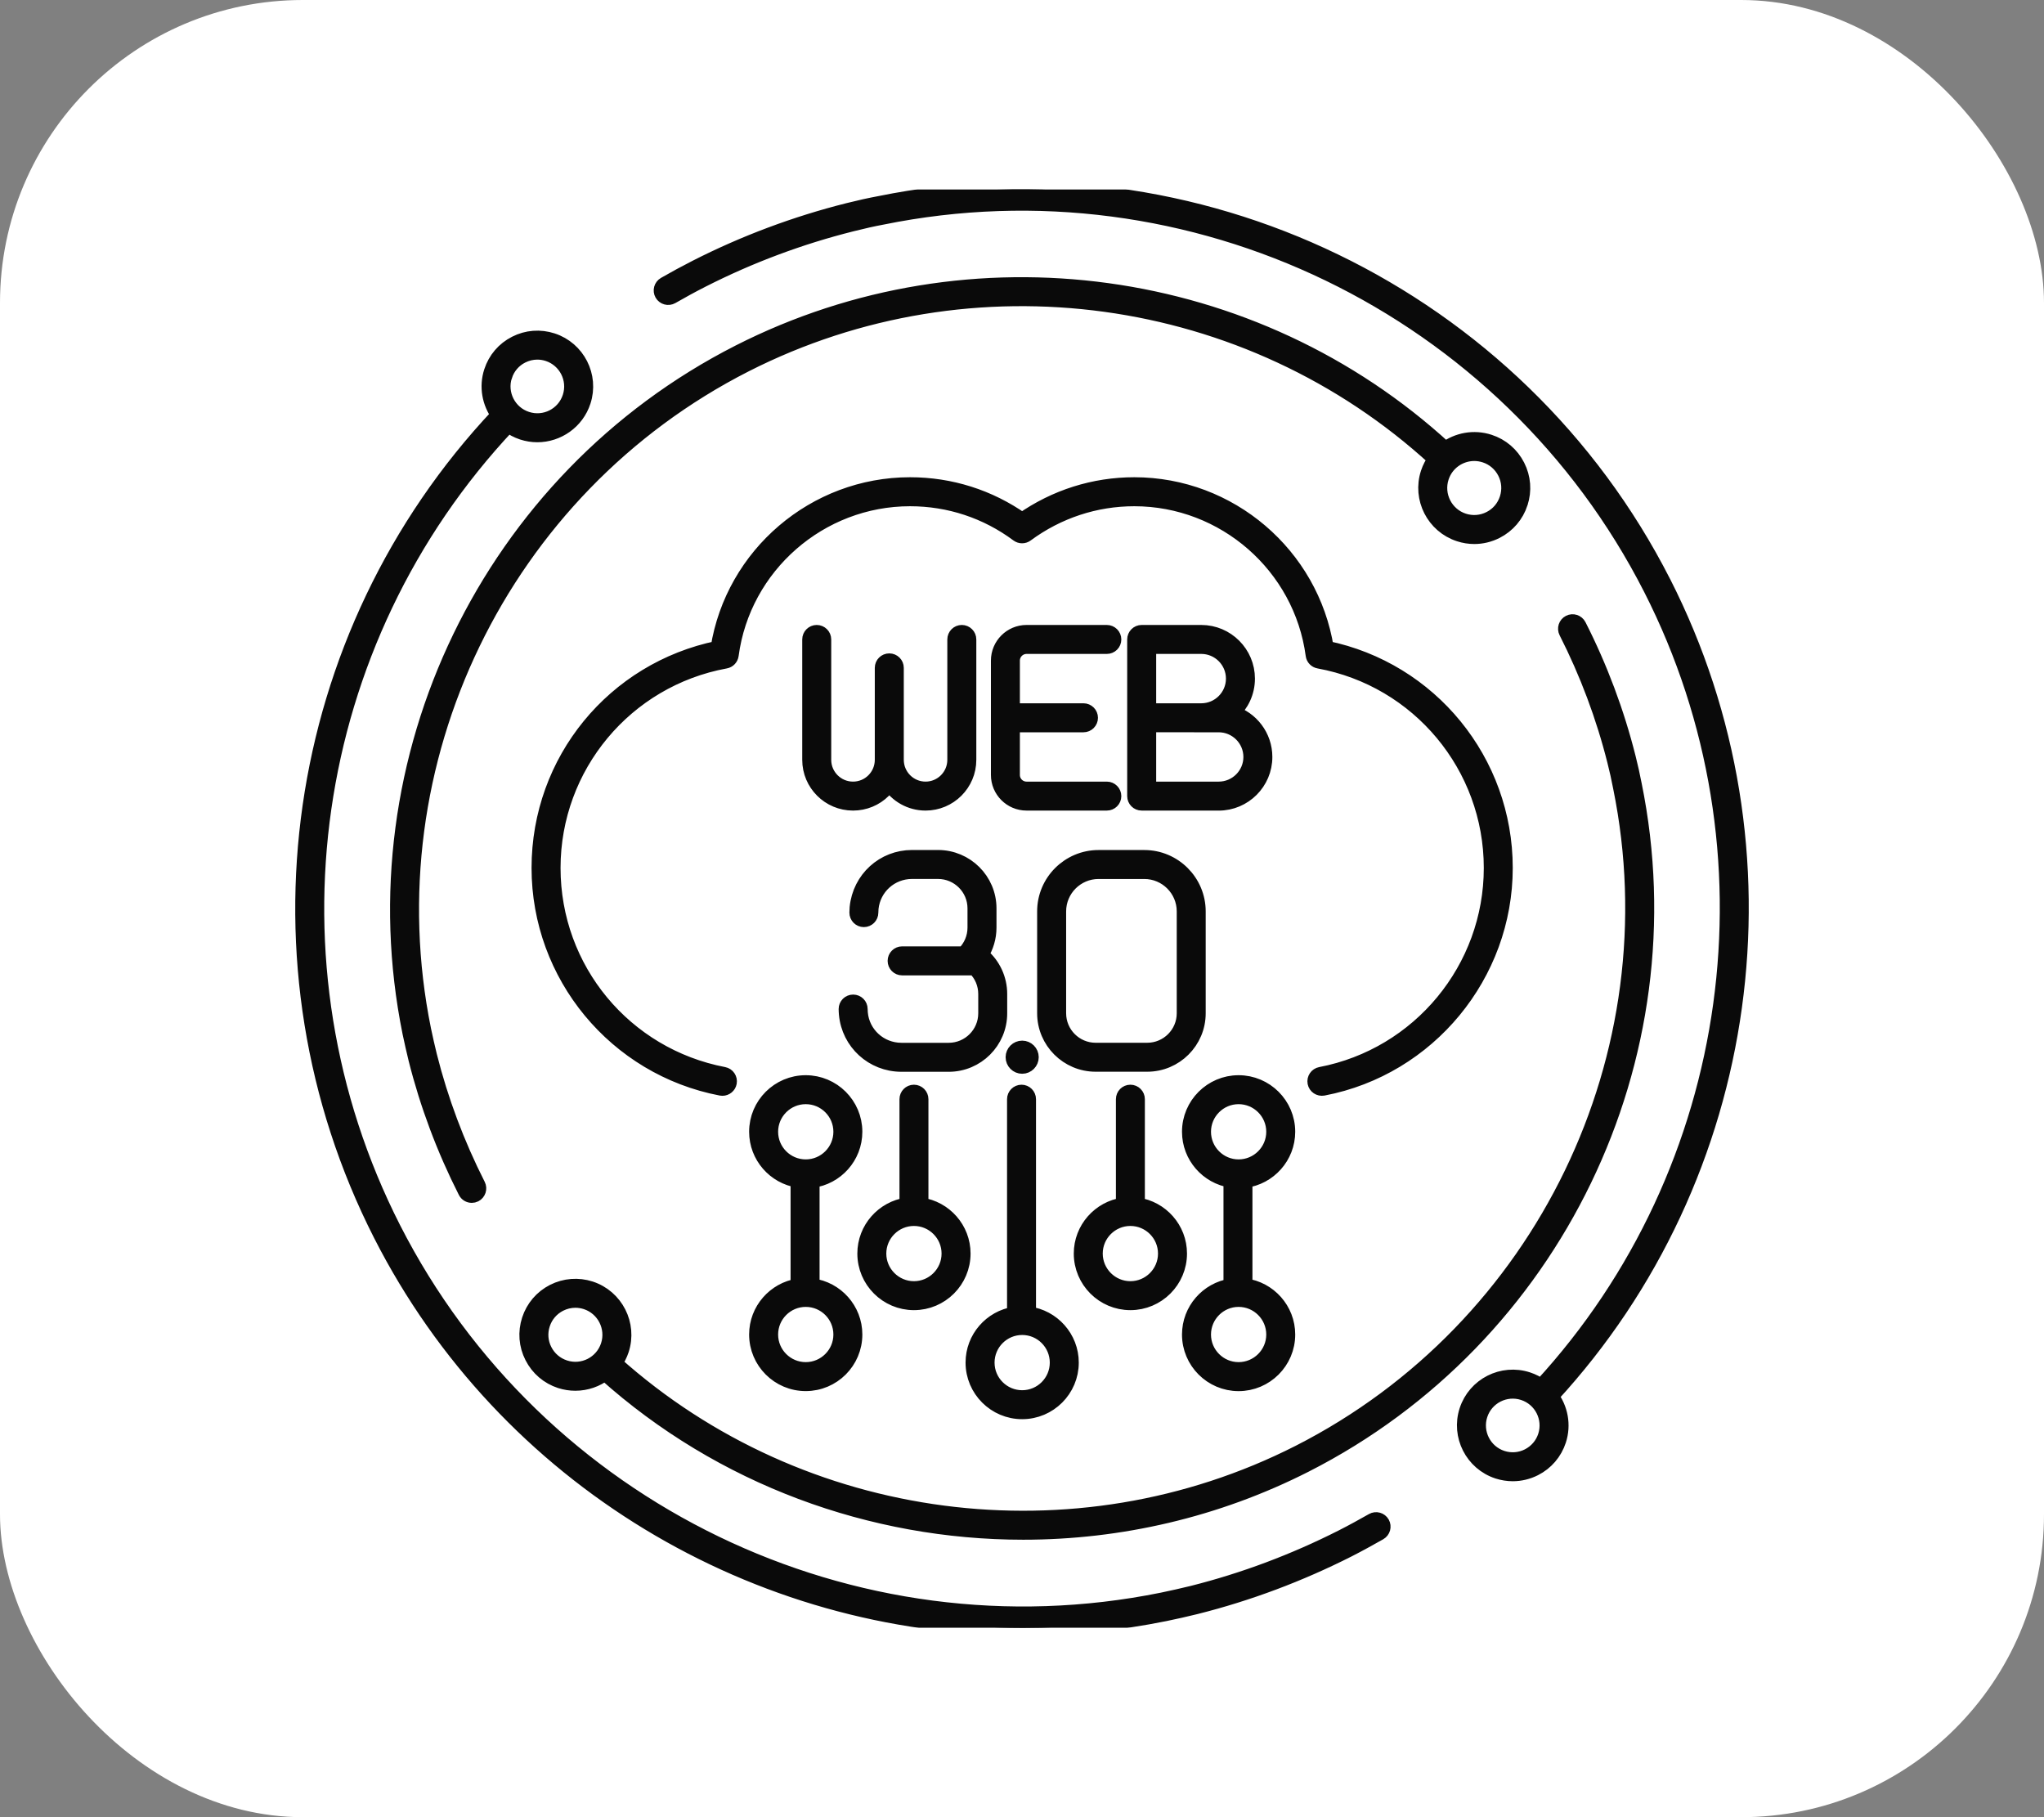 <svg width="54" height="48" viewBox="0 0 54 48" fill="none" xmlns="http://www.w3.org/2000/svg">
<rect x="0" y="0" width="54" height="48" fill="#808080" stroke="none"/>
<rect width="54" height="48" rx="8" fill="white"/>
<g clip-path="url(#clip0_206_3911)">
<mask id="path-2-outside-1_206_3911" maskUnits="userSpaceOnUse" x="7" y="4" width="40" height="40" fill="black">
<rect fill="white" x="7" y="4" width="40" height="40"/>
<path d="M36.265 40.167C35.996 40.319 35.729 40.467 35.454 40.606C34.189 41.247 32.859 41.745 31.503 42.086C31.239 42.151 30.971 42.21 30.709 42.265C22.531 43.924 14.175 39.887 10.389 32.448C6.825 25.444 8.049 16.936 13.428 11.222C13.538 11.306 13.663 11.373 13.802 11.419C13.933 11.461 14.065 11.482 14.195 11.482C14.732 11.482 15.233 11.139 15.408 10.602C15.626 9.934 15.259 9.214 14.591 8.997C14.268 8.892 13.922 8.918 13.619 9.073C13.315 9.227 13.09 9.49 12.985 9.814C12.853 10.218 12.937 10.641 13.171 10.961C7.679 16.787 6.427 25.468 10.063 32.613C13.344 39.059 19.99 43 27.03 43C28.274 43 29.53 42.877 30.782 42.623C31.05 42.567 31.323 42.507 31.591 42.44C32.974 42.093 34.33 41.585 35.62 40.932C35.899 40.79 36.171 40.639 36.444 40.485C36.532 40.435 36.563 40.324 36.514 40.236C36.464 40.149 36.353 40.117 36.265 40.167H36.265ZM13.333 9.927C13.408 9.696 13.568 9.508 13.785 9.398C13.914 9.333 14.054 9.299 14.195 9.299C14.29 9.299 14.385 9.314 14.478 9.344C14.954 9.5 15.215 10.013 15.06 10.489C14.905 10.966 14.392 11.227 13.915 11.071C13.439 10.917 13.177 10.403 13.332 9.927H13.333ZM43.944 15.386C40.08 7.798 31.56 3.683 23.231 5.379C22.983 5.425 22.723 5.482 22.412 5.56C21.018 5.91 19.664 6.417 18.387 7.067C18.108 7.209 17.828 7.361 17.562 7.514C17.474 7.564 17.444 7.676 17.494 7.763C17.545 7.851 17.656 7.881 17.744 7.831C18.005 7.681 18.279 7.531 18.553 7.392C19.806 6.755 21.134 6.258 22.502 5.915C22.805 5.839 23.058 5.782 23.301 5.737C31.474 4.073 39.829 8.109 43.618 15.551C47.141 22.472 45.971 30.921 40.717 36.624C40.611 36.547 40.491 36.484 40.359 36.441C39.691 36.224 38.971 36.589 38.753 37.257C38.536 37.925 38.902 38.645 39.57 38.863C39.7 38.905 39.834 38.926 39.966 38.926C40.164 38.926 40.361 38.879 40.543 38.787C40.846 38.633 41.071 38.37 41.177 38.046C41.311 37.634 41.222 37.202 40.978 36.881C46.342 31.065 47.537 22.445 43.944 15.385L43.944 15.386ZM40.829 37.934C40.754 38.164 40.593 38.351 40.377 38.462C40.16 38.572 39.915 38.591 39.683 38.516C39.207 38.361 38.946 37.847 39.101 37.371C39.256 36.895 39.77 36.634 40.246 36.789C40.723 36.944 40.984 37.457 40.829 37.934V37.934ZM43.174 20.727C43.129 20.489 43.075 20.254 43.016 20.017C42.712 18.808 42.272 17.634 41.708 16.525C41.662 16.435 41.551 16.399 41.462 16.445C41.372 16.491 41.336 16.601 41.382 16.691C41.933 17.775 42.364 18.924 42.661 20.105C42.719 20.335 42.771 20.563 42.815 20.797C44.254 27.865 40.761 35.092 34.319 38.369C28.415 41.37 21.165 40.418 16.237 36.008C16.314 35.902 16.375 35.784 16.418 35.654C16.636 34.984 16.268 34.261 15.598 34.042C15.273 33.937 14.926 33.964 14.621 34.118C14.317 34.273 14.091 34.537 13.985 34.862C13.879 35.187 13.906 35.533 14.061 35.837C14.216 36.142 14.48 36.368 14.805 36.474C14.936 36.516 15.069 36.536 15.2 36.536C15.486 36.536 15.76 36.44 15.982 36.269C19.062 39.032 23.031 40.471 27.032 40.471C29.577 40.471 32.135 39.888 34.484 38.694C41.073 35.343 44.645 27.953 43.174 20.727ZM14.919 36.126C14.687 36.051 14.498 35.889 14.387 35.672C14.276 35.455 14.257 35.207 14.333 34.975C14.408 34.743 14.57 34.555 14.787 34.444C14.918 34.378 15.059 34.344 15.201 34.344C15.296 34.344 15.391 34.359 15.484 34.389C15.963 34.545 16.226 35.062 16.07 35.541C15.914 36.02 15.398 36.283 14.918 36.126H14.919ZM40.164 13.286C40.27 12.961 40.243 12.615 40.088 12.311C39.933 12.006 39.669 11.78 39.344 11.675C38.934 11.542 38.506 11.628 38.183 11.867C33.131 7.224 25.648 6.191 19.525 9.305C12.938 12.653 9.364 20.043 10.832 27.278C10.881 27.509 10.934 27.746 10.991 27.979C11.293 29.179 11.734 30.355 12.301 31.473C12.333 31.537 12.397 31.573 12.464 31.573C12.492 31.573 12.52 31.567 12.546 31.554C12.636 31.508 12.672 31.398 12.627 31.308C12.072 30.214 11.641 29.064 11.346 27.89C11.29 27.663 11.238 27.431 11.19 27.204C9.755 20.131 13.25 12.905 19.69 9.63C25.674 6.589 32.984 7.594 37.924 12.126C37.842 12.235 37.776 12.358 37.731 12.495C37.513 13.165 37.881 13.888 38.552 14.106C38.682 14.149 38.816 14.17 38.949 14.17C39.148 14.17 39.345 14.123 39.528 14.03C39.832 13.875 40.058 13.611 40.164 13.287L40.164 13.286ZM39.362 13.704C39.144 13.815 38.897 13.834 38.665 13.759C38.186 13.603 37.923 13.086 38.079 12.608C38.204 12.222 38.563 11.977 38.948 11.977C39.042 11.977 39.137 11.992 39.231 12.022C39.463 12.097 39.651 12.259 39.762 12.476C39.873 12.694 39.892 12.941 39.816 13.173C39.741 13.405 39.58 13.594 39.362 13.704L39.362 13.704ZM39.4 22.926C39.4 20.241 37.483 17.941 34.842 17.459C34.764 17.445 34.704 17.382 34.694 17.304C34.38 14.948 32.347 13.172 29.967 13.172C28.937 13.172 27.949 13.498 27.111 14.115C27.046 14.163 26.958 14.163 26.893 14.115C26.063 13.498 25.077 13.172 24.042 13.172C21.661 13.172 19.629 14.948 19.315 17.304C19.304 17.382 19.245 17.445 19.167 17.459C16.526 17.942 14.609 20.241 14.609 22.926C14.609 25.612 16.506 27.883 19.12 28.383C19.219 28.402 19.284 28.497 19.265 28.597C19.248 28.684 19.172 28.745 19.086 28.745C19.074 28.745 19.063 28.744 19.051 28.742C16.265 28.209 14.243 25.764 14.243 22.926C14.243 20.089 16.224 17.689 18.972 17.125C19.366 14.654 21.523 12.806 24.042 12.806C25.111 12.806 26.132 13.13 27.003 13.743C27.881 13.13 28.902 12.806 29.967 12.806C32.486 12.806 34.642 14.654 35.037 17.125C37.785 17.689 39.765 20.108 39.765 22.926C39.765 25.745 37.743 28.209 34.957 28.742C34.857 28.759 34.762 28.696 34.743 28.597C34.724 28.498 34.789 28.402 34.889 28.383C37.502 27.883 39.4 25.588 39.4 22.926H39.4ZM24.145 28.852C24.044 28.852 23.963 28.934 23.963 29.035V31.832C23.335 31.921 22.85 32.46 22.85 33.112C22.85 33.826 23.431 34.407 24.145 34.407C24.86 34.407 25.441 33.826 25.441 33.112C25.441 32.46 24.956 31.921 24.328 31.832V29.035C24.328 28.934 24.246 28.852 24.145 28.852ZM25.075 33.112C25.075 33.625 24.658 34.042 24.145 34.042C23.633 34.042 23.215 33.624 23.215 33.112C23.215 32.6 23.633 32.183 24.145 32.183C24.658 32.183 25.075 32.6 25.075 33.112ZM29.863 28.852C29.762 28.852 29.681 28.934 29.681 29.035V31.832C29.053 31.921 28.568 32.46 28.568 33.112C28.568 33.826 29.149 34.407 29.863 34.407C30.578 34.407 31.159 33.826 31.159 33.112C31.159 32.46 30.674 31.921 30.046 31.832V29.035C30.046 28.934 29.965 28.852 29.864 28.852H29.863ZM30.793 33.112C30.793 33.625 30.376 34.042 29.863 34.042C29.351 34.042 28.933 33.624 28.933 33.112C28.933 32.6 29.351 32.183 29.863 32.183C30.376 32.183 30.793 32.6 30.793 33.112ZM22.582 29.895C22.582 29.181 22.001 28.601 21.286 28.601C20.572 28.601 19.991 29.181 19.991 29.895C19.991 30.541 20.467 31.077 21.087 31.173C21.087 31.175 21.086 31.177 21.086 31.178V33.967C21.086 33.969 21.087 33.971 21.087 33.972C20.467 34.069 19.991 34.604 19.991 35.25C19.991 35.965 20.572 36.545 21.286 36.545C22.001 36.545 22.582 35.965 22.582 35.25C22.582 34.593 22.088 34.049 21.452 33.967V31.178C21.452 31.178 21.452 31.178 21.452 31.178C22.089 31.096 22.582 30.553 22.582 29.895V29.895ZM22.217 35.251C22.217 35.763 21.799 36.18 21.287 36.18C20.774 36.18 20.357 35.763 20.357 35.251C20.357 34.738 20.774 34.321 21.287 34.321C21.8 34.321 22.217 34.738 22.217 35.251ZM21.287 30.825C20.774 30.825 20.357 30.408 20.357 29.895C20.357 29.383 20.774 28.966 21.287 28.966C21.8 28.966 22.217 29.383 22.217 29.895C22.217 30.408 21.799 30.825 21.287 30.825ZM27.005 37.287C27.719 37.287 28.3 36.706 28.3 35.993C28.3 35.335 27.806 34.791 27.17 34.709V29.035C27.17 28.934 27.088 28.852 26.988 28.852C26.887 28.852 26.805 28.934 26.805 29.035V34.709C26.805 34.711 26.805 34.712 26.805 34.715C26.185 34.811 25.709 35.346 25.709 35.992C25.709 36.706 26.29 37.287 27.005 37.287L27.005 37.287ZM27.005 35.063C27.518 35.063 27.934 35.48 27.934 35.993C27.934 36.505 27.517 36.922 27.005 36.922C26.492 36.922 26.075 36.505 26.075 35.993C26.075 35.48 26.492 35.063 27.005 35.063ZM34.018 29.895C34.018 29.182 33.437 28.601 32.722 28.601C32.008 28.601 31.427 29.182 31.427 29.895C31.427 30.541 31.903 31.077 32.523 31.173C32.523 31.175 32.523 31.177 32.523 31.179V33.968C32.523 33.969 32.523 33.971 32.523 33.973C31.903 34.069 31.427 34.605 31.427 35.251C31.427 35.965 32.008 36.546 32.722 36.546C33.437 36.546 34.018 35.965 34.018 35.251C34.018 34.593 33.524 34.049 32.888 33.967V31.178C32.888 31.178 32.888 31.178 32.888 31.178C33.524 31.096 34.018 30.553 34.018 29.895V29.895ZM33.653 35.251C33.653 35.763 33.235 36.18 32.722 36.18C32.21 36.18 31.793 35.763 31.793 35.251C31.793 34.739 32.21 34.321 32.722 34.321C33.235 34.321 33.653 34.738 33.653 35.251ZM32.722 30.825C32.21 30.825 31.793 30.408 31.793 29.895C31.793 29.383 32.21 28.966 32.722 28.966C33.235 28.966 33.653 29.383 33.653 29.895C33.653 30.408 33.235 30.825 32.722 30.825ZM27.005 27.688C27.135 27.688 27.242 27.795 27.242 27.925C27.242 28.056 27.135 28.163 27.005 28.163C26.874 28.163 26.767 28.056 26.767 27.925C26.767 27.795 26.874 27.688 27.005 27.688ZM32.954 17.925C32.954 17.254 32.407 16.708 31.736 16.708H30.162C30.06 16.708 29.979 16.79 29.979 16.891V21.028C29.979 21.13 30.06 21.211 30.162 21.211L32.196 21.212C32.868 21.212 33.414 20.666 33.414 19.995C33.414 19.446 33.05 18.982 32.55 18.83C32.798 18.607 32.954 18.284 32.954 17.925L32.954 17.925ZM33.049 19.995C33.049 20.464 32.666 20.846 32.197 20.846L30.345 20.846V19.142H31.532C31.537 19.142 31.543 19.143 31.548 19.143H32.196C32.666 19.143 33.049 19.525 33.049 19.995ZM31.736 18.777H30.345V17.073H31.736C32.206 17.073 32.588 17.455 32.588 17.925C32.588 18.395 32.206 18.777 31.736 18.777ZM21.76 16.891V20.071C21.76 20.498 22.108 20.846 22.535 20.846C22.743 20.846 22.938 20.765 23.084 20.619C23.23 20.472 23.311 20.278 23.311 20.07V17.641C23.311 17.54 23.392 17.459 23.493 17.459H23.494C23.595 17.459 23.677 17.54 23.677 17.641V20.07C23.677 20.498 24.024 20.846 24.452 20.846C24.88 20.846 25.227 20.498 25.227 20.071V16.891C25.227 16.79 25.309 16.708 25.41 16.708C25.511 16.708 25.593 16.79 25.593 16.891V20.071C25.593 20.7 25.081 21.211 24.452 21.211C24.05 21.211 23.698 21.003 23.494 20.689C23.451 20.756 23.4 20.819 23.343 20.878C23.127 21.093 22.841 21.211 22.535 21.211C21.906 21.211 21.394 20.7 21.394 20.071V16.891C21.394 16.79 21.476 16.708 21.577 16.708C21.678 16.708 21.76 16.79 21.76 16.891ZM26.744 17.45V18.777H28.624C28.725 18.777 28.807 18.859 28.807 18.96C28.807 19.061 28.725 19.143 28.624 19.143H26.744V20.47C26.744 20.678 26.913 20.846 27.12 20.846H29.241C29.342 20.846 29.424 20.928 29.424 21.029C29.424 21.13 29.342 21.211 29.241 21.211H27.12C26.711 21.211 26.379 20.879 26.379 20.47V17.449C26.379 17.041 26.711 16.708 27.12 16.708H29.241C29.342 16.708 29.424 16.79 29.424 16.891C29.424 16.992 29.342 17.073 29.241 17.073H27.12C26.913 17.074 26.744 17.242 26.744 17.45H26.744ZM31.653 26.765V24.074C31.653 23.291 31.015 22.653 30.231 22.653H29.022C28.238 22.653 27.6 23.291 27.6 24.074V26.765C27.6 27.506 28.204 28.109 28.945 28.109H30.308C31.05 28.109 31.653 27.506 31.653 26.765H31.653ZM30.308 27.744H28.945C28.405 27.744 27.966 27.305 27.966 26.765V24.074C27.966 23.492 28.44 23.018 29.022 23.018H30.231C30.814 23.018 31.288 23.492 31.288 24.074V26.765C31.288 27.305 30.849 27.744 30.308 27.744ZM25.064 28.111H23.812C23.054 28.108 22.432 27.539 22.363 26.789C22.359 26.74 22.356 26.697 22.356 26.653C22.356 26.552 22.438 26.471 22.539 26.471C22.64 26.471 22.722 26.552 22.722 26.653C22.722 26.688 22.725 26.723 22.727 26.758C22.778 27.317 23.245 27.743 23.812 27.745H25.064C25.604 27.745 26.044 27.306 26.044 26.766V26.256C26.044 25.993 25.939 25.744 25.753 25.564H23.832C23.732 25.564 23.65 25.482 23.65 25.381C23.65 25.28 23.732 25.198 23.832 25.198H25.468C25.654 25.015 25.76 24.766 25.76 24.503V23.993C25.76 23.455 25.321 23.017 24.781 23.017H24.095C23.533 23.017 23.067 23.437 23.01 23.995C23.008 24.037 23.005 24.072 23.005 24.106C23.005 24.207 22.923 24.289 22.822 24.289C22.721 24.289 22.64 24.207 22.64 24.106C22.64 24.063 22.643 24.019 22.646 23.975C22.722 23.213 23.345 22.652 24.095 22.652H24.781C25.523 22.652 26.126 23.253 26.126 23.993V24.503C26.126 24.761 26.051 25.01 25.916 25.223C25.925 25.229 25.934 25.235 25.943 25.242C26.239 25.494 26.409 25.864 26.409 26.257V26.767C26.409 27.508 25.806 28.111 25.064 28.111L25.064 28.111Z"/>
</mask>
<path d="M36.265 40.167C35.996 40.319 35.729 40.467 35.454 40.606C34.189 41.247 32.859 41.745 31.503 42.086C31.239 42.151 30.971 42.21 30.709 42.265C22.531 43.924 14.175 39.887 10.389 32.448C6.825 25.444 8.049 16.936 13.428 11.222C13.538 11.306 13.663 11.373 13.802 11.419C13.933 11.461 14.065 11.482 14.195 11.482C14.732 11.482 15.233 11.139 15.408 10.602C15.626 9.934 15.259 9.214 14.591 8.997C14.268 8.892 13.922 8.918 13.619 9.073C13.315 9.227 13.09 9.49 12.985 9.814C12.853 10.218 12.937 10.641 13.171 10.961C7.679 16.787 6.427 25.468 10.063 32.613C13.344 39.059 19.99 43 27.03 43C28.274 43 29.53 42.877 30.782 42.623C31.05 42.567 31.323 42.507 31.591 42.44C32.974 42.093 34.33 41.585 35.62 40.932C35.899 40.79 36.171 40.639 36.444 40.485C36.532 40.435 36.563 40.324 36.514 40.236C36.464 40.149 36.353 40.117 36.265 40.167H36.265ZM13.333 9.927C13.408 9.696 13.568 9.508 13.785 9.398C13.914 9.333 14.054 9.299 14.195 9.299C14.29 9.299 14.385 9.314 14.478 9.344C14.954 9.5 15.215 10.013 15.06 10.489C14.905 10.966 14.392 11.227 13.915 11.071C13.439 10.917 13.177 10.403 13.332 9.927H13.333ZM43.944 15.386C40.08 7.798 31.56 3.683 23.231 5.379C22.983 5.425 22.723 5.482 22.412 5.56C21.018 5.91 19.664 6.417 18.387 7.067C18.108 7.209 17.828 7.361 17.562 7.514C17.474 7.564 17.444 7.676 17.494 7.763C17.545 7.851 17.656 7.881 17.744 7.831C18.005 7.681 18.279 7.531 18.553 7.392C19.806 6.755 21.134 6.258 22.502 5.915C22.805 5.839 23.058 5.782 23.301 5.737C31.474 4.073 39.829 8.109 43.618 15.551C47.141 22.472 45.971 30.921 40.717 36.624C40.611 36.547 40.491 36.484 40.359 36.441C39.691 36.224 38.971 36.589 38.753 37.257C38.536 37.925 38.902 38.645 39.57 38.863C39.7 38.905 39.834 38.926 39.966 38.926C40.164 38.926 40.361 38.879 40.543 38.787C40.846 38.633 41.071 38.37 41.177 38.046C41.311 37.634 41.222 37.202 40.978 36.881C46.342 31.065 47.537 22.445 43.944 15.385L43.944 15.386ZM40.829 37.934C40.754 38.164 40.593 38.351 40.377 38.462C40.16 38.572 39.915 38.591 39.683 38.516C39.207 38.361 38.946 37.847 39.101 37.371C39.256 36.895 39.77 36.634 40.246 36.789C40.723 36.944 40.984 37.457 40.829 37.934V37.934ZM43.174 20.727C43.129 20.489 43.075 20.254 43.016 20.017C42.712 18.808 42.272 17.634 41.708 16.525C41.662 16.435 41.551 16.399 41.462 16.445C41.372 16.491 41.336 16.601 41.382 16.691C41.933 17.775 42.364 18.924 42.661 20.105C42.719 20.335 42.771 20.563 42.815 20.797C44.254 27.865 40.761 35.092 34.319 38.369C28.415 41.37 21.165 40.418 16.237 36.008C16.314 35.902 16.375 35.784 16.418 35.654C16.636 34.984 16.268 34.261 15.598 34.042C15.273 33.937 14.926 33.964 14.621 34.118C14.317 34.273 14.091 34.537 13.985 34.862C13.879 35.187 13.906 35.533 14.061 35.837C14.216 36.142 14.48 36.368 14.805 36.474C14.936 36.516 15.069 36.536 15.2 36.536C15.486 36.536 15.76 36.44 15.982 36.269C19.062 39.032 23.031 40.471 27.032 40.471C29.577 40.471 32.135 39.888 34.484 38.694C41.073 35.343 44.645 27.953 43.174 20.727ZM14.919 36.126C14.687 36.051 14.498 35.889 14.387 35.672C14.276 35.455 14.257 35.207 14.333 34.975C14.408 34.743 14.57 34.555 14.787 34.444C14.918 34.378 15.059 34.344 15.201 34.344C15.296 34.344 15.391 34.359 15.484 34.389C15.963 34.545 16.226 35.062 16.07 35.541C15.914 36.02 15.398 36.283 14.918 36.126H14.919ZM40.164 13.286C40.27 12.961 40.243 12.615 40.088 12.311C39.933 12.006 39.669 11.78 39.344 11.675C38.934 11.542 38.506 11.628 38.183 11.867C33.131 7.224 25.648 6.191 19.525 9.305C12.938 12.653 9.364 20.043 10.832 27.278C10.881 27.509 10.934 27.746 10.991 27.979C11.293 29.179 11.734 30.355 12.301 31.473C12.333 31.537 12.397 31.573 12.464 31.573C12.492 31.573 12.52 31.567 12.546 31.554C12.636 31.508 12.672 31.398 12.627 31.308C12.072 30.214 11.641 29.064 11.346 27.89C11.29 27.663 11.238 27.431 11.19 27.204C9.755 20.131 13.25 12.905 19.69 9.63C25.674 6.589 32.984 7.594 37.924 12.126C37.842 12.235 37.776 12.358 37.731 12.495C37.513 13.165 37.881 13.888 38.552 14.106C38.682 14.149 38.816 14.17 38.949 14.17C39.148 14.17 39.345 14.123 39.528 14.03C39.832 13.875 40.058 13.611 40.164 13.287L40.164 13.286ZM39.362 13.704C39.144 13.815 38.897 13.834 38.665 13.759C38.186 13.603 37.923 13.086 38.079 12.608C38.204 12.222 38.563 11.977 38.948 11.977C39.042 11.977 39.137 11.992 39.231 12.022C39.463 12.097 39.651 12.259 39.762 12.476C39.873 12.694 39.892 12.941 39.816 13.173C39.741 13.405 39.58 13.594 39.362 13.704L39.362 13.704ZM39.4 22.926C39.4 20.241 37.483 17.941 34.842 17.459C34.764 17.445 34.704 17.382 34.694 17.304C34.38 14.948 32.347 13.172 29.967 13.172C28.937 13.172 27.949 13.498 27.111 14.115C27.046 14.163 26.958 14.163 26.893 14.115C26.063 13.498 25.077 13.172 24.042 13.172C21.661 13.172 19.629 14.948 19.315 17.304C19.304 17.382 19.245 17.445 19.167 17.459C16.526 17.942 14.609 20.241 14.609 22.926C14.609 25.612 16.506 27.883 19.12 28.383C19.219 28.402 19.284 28.497 19.265 28.597C19.248 28.684 19.172 28.745 19.086 28.745C19.074 28.745 19.063 28.744 19.051 28.742C16.265 28.209 14.243 25.764 14.243 22.926C14.243 20.089 16.224 17.689 18.972 17.125C19.366 14.654 21.523 12.806 24.042 12.806C25.111 12.806 26.132 13.13 27.003 13.743C27.881 13.13 28.902 12.806 29.967 12.806C32.486 12.806 34.642 14.654 35.037 17.125C37.785 17.689 39.765 20.108 39.765 22.926C39.765 25.745 37.743 28.209 34.957 28.742C34.857 28.759 34.762 28.696 34.743 28.597C34.724 28.498 34.789 28.402 34.889 28.383C37.502 27.883 39.4 25.588 39.4 22.926H39.4ZM24.145 28.852C24.044 28.852 23.963 28.934 23.963 29.035V31.832C23.335 31.921 22.85 32.46 22.85 33.112C22.85 33.826 23.431 34.407 24.145 34.407C24.86 34.407 25.441 33.826 25.441 33.112C25.441 32.46 24.956 31.921 24.328 31.832V29.035C24.328 28.934 24.246 28.852 24.145 28.852ZM25.075 33.112C25.075 33.625 24.658 34.042 24.145 34.042C23.633 34.042 23.215 33.624 23.215 33.112C23.215 32.6 23.633 32.183 24.145 32.183C24.658 32.183 25.075 32.6 25.075 33.112ZM29.863 28.852C29.762 28.852 29.681 28.934 29.681 29.035V31.832C29.053 31.921 28.568 32.46 28.568 33.112C28.568 33.826 29.149 34.407 29.863 34.407C30.578 34.407 31.159 33.826 31.159 33.112C31.159 32.46 30.674 31.921 30.046 31.832V29.035C30.046 28.934 29.965 28.852 29.864 28.852H29.863ZM30.793 33.112C30.793 33.625 30.376 34.042 29.863 34.042C29.351 34.042 28.933 33.624 28.933 33.112C28.933 32.6 29.351 32.183 29.863 32.183C30.376 32.183 30.793 32.6 30.793 33.112ZM22.582 29.895C22.582 29.181 22.001 28.601 21.286 28.601C20.572 28.601 19.991 29.181 19.991 29.895C19.991 30.541 20.467 31.077 21.087 31.173C21.087 31.175 21.086 31.177 21.086 31.178V33.967C21.086 33.969 21.087 33.971 21.087 33.972C20.467 34.069 19.991 34.604 19.991 35.25C19.991 35.965 20.572 36.545 21.286 36.545C22.001 36.545 22.582 35.965 22.582 35.25C22.582 34.593 22.088 34.049 21.452 33.967V31.178C21.452 31.178 21.452 31.178 21.452 31.178C22.089 31.096 22.582 30.553 22.582 29.895V29.895ZM22.217 35.251C22.217 35.763 21.799 36.18 21.287 36.18C20.774 36.18 20.357 35.763 20.357 35.251C20.357 34.738 20.774 34.321 21.287 34.321C21.8 34.321 22.217 34.738 22.217 35.251ZM21.287 30.825C20.774 30.825 20.357 30.408 20.357 29.895C20.357 29.383 20.774 28.966 21.287 28.966C21.8 28.966 22.217 29.383 22.217 29.895C22.217 30.408 21.799 30.825 21.287 30.825ZM27.005 37.287C27.719 37.287 28.3 36.706 28.3 35.993C28.3 35.335 27.806 34.791 27.17 34.709V29.035C27.17 28.934 27.088 28.852 26.988 28.852C26.887 28.852 26.805 28.934 26.805 29.035V34.709C26.805 34.711 26.805 34.712 26.805 34.715C26.185 34.811 25.709 35.346 25.709 35.992C25.709 36.706 26.29 37.287 27.005 37.287L27.005 37.287ZM27.005 35.063C27.518 35.063 27.934 35.48 27.934 35.993C27.934 36.505 27.517 36.922 27.005 36.922C26.492 36.922 26.075 36.505 26.075 35.993C26.075 35.48 26.492 35.063 27.005 35.063ZM34.018 29.895C34.018 29.182 33.437 28.601 32.722 28.601C32.008 28.601 31.427 29.182 31.427 29.895C31.427 30.541 31.903 31.077 32.523 31.173C32.523 31.175 32.523 31.177 32.523 31.179V33.968C32.523 33.969 32.523 33.971 32.523 33.973C31.903 34.069 31.427 34.605 31.427 35.251C31.427 35.965 32.008 36.546 32.722 36.546C33.437 36.546 34.018 35.965 34.018 35.251C34.018 34.593 33.524 34.049 32.888 33.967V31.178C32.888 31.178 32.888 31.178 32.888 31.178C33.524 31.096 34.018 30.553 34.018 29.895V29.895ZM33.653 35.251C33.653 35.763 33.235 36.18 32.722 36.18C32.21 36.18 31.793 35.763 31.793 35.251C31.793 34.739 32.21 34.321 32.722 34.321C33.235 34.321 33.653 34.738 33.653 35.251ZM32.722 30.825C32.21 30.825 31.793 30.408 31.793 29.895C31.793 29.383 32.21 28.966 32.722 28.966C33.235 28.966 33.653 29.383 33.653 29.895C33.653 30.408 33.235 30.825 32.722 30.825ZM27.005 27.688C27.135 27.688 27.242 27.795 27.242 27.925C27.242 28.056 27.135 28.163 27.005 28.163C26.874 28.163 26.767 28.056 26.767 27.925C26.767 27.795 26.874 27.688 27.005 27.688ZM32.954 17.925C32.954 17.254 32.407 16.708 31.736 16.708H30.162C30.06 16.708 29.979 16.79 29.979 16.891V21.028C29.979 21.13 30.06 21.211 30.162 21.211L32.196 21.212C32.868 21.212 33.414 20.666 33.414 19.995C33.414 19.446 33.05 18.982 32.55 18.83C32.798 18.607 32.954 18.284 32.954 17.925L32.954 17.925ZM33.049 19.995C33.049 20.464 32.666 20.846 32.197 20.846L30.345 20.846V19.142H31.532C31.537 19.142 31.543 19.143 31.548 19.143H32.196C32.666 19.143 33.049 19.525 33.049 19.995ZM31.736 18.777H30.345V17.073H31.736C32.206 17.073 32.588 17.455 32.588 17.925C32.588 18.395 32.206 18.777 31.736 18.777ZM21.76 16.891V20.071C21.76 20.498 22.108 20.846 22.535 20.846C22.743 20.846 22.938 20.765 23.084 20.619C23.23 20.472 23.311 20.278 23.311 20.07V17.641C23.311 17.54 23.392 17.459 23.493 17.459H23.494C23.595 17.459 23.677 17.54 23.677 17.641V20.07C23.677 20.498 24.024 20.846 24.452 20.846C24.88 20.846 25.227 20.498 25.227 20.071V16.891C25.227 16.79 25.309 16.708 25.41 16.708C25.511 16.708 25.593 16.79 25.593 16.891V20.071C25.593 20.7 25.081 21.211 24.452 21.211C24.05 21.211 23.698 21.003 23.494 20.689C23.451 20.756 23.4 20.819 23.343 20.878C23.127 21.093 22.841 21.211 22.535 21.211C21.906 21.211 21.394 20.7 21.394 20.071V16.891C21.394 16.79 21.476 16.708 21.577 16.708C21.678 16.708 21.76 16.79 21.76 16.891ZM26.744 17.45V18.777H28.624C28.725 18.777 28.807 18.859 28.807 18.96C28.807 19.061 28.725 19.143 28.624 19.143H26.744V20.47C26.744 20.678 26.913 20.846 27.12 20.846H29.241C29.342 20.846 29.424 20.928 29.424 21.029C29.424 21.13 29.342 21.211 29.241 21.211H27.12C26.711 21.211 26.379 20.879 26.379 20.47V17.449C26.379 17.041 26.711 16.708 27.12 16.708H29.241C29.342 16.708 29.424 16.79 29.424 16.891C29.424 16.992 29.342 17.073 29.241 17.073H27.12C26.913 17.074 26.744 17.242 26.744 17.45H26.744ZM31.653 26.765V24.074C31.653 23.291 31.015 22.653 30.231 22.653H29.022C28.238 22.653 27.6 23.291 27.6 24.074V26.765C27.6 27.506 28.204 28.109 28.945 28.109H30.308C31.05 28.109 31.653 27.506 31.653 26.765H31.653ZM30.308 27.744H28.945C28.405 27.744 27.966 27.305 27.966 26.765V24.074C27.966 23.492 28.44 23.018 29.022 23.018H30.231C30.814 23.018 31.288 23.492 31.288 24.074V26.765C31.288 27.305 30.849 27.744 30.308 27.744ZM25.064 28.111H23.812C23.054 28.108 22.432 27.539 22.363 26.789C22.359 26.74 22.356 26.697 22.356 26.653C22.356 26.552 22.438 26.471 22.539 26.471C22.64 26.471 22.722 26.552 22.722 26.653C22.722 26.688 22.725 26.723 22.727 26.758C22.778 27.317 23.245 27.743 23.812 27.745H25.064C25.604 27.745 26.044 27.306 26.044 26.766V26.256C26.044 25.993 25.939 25.744 25.753 25.564H23.832C23.732 25.564 23.65 25.482 23.65 25.381C23.65 25.28 23.732 25.198 23.832 25.198H25.468C25.654 25.015 25.76 24.766 25.76 24.503V23.993C25.76 23.455 25.321 23.017 24.781 23.017H24.095C23.533 23.017 23.067 23.437 23.01 23.995C23.008 24.037 23.005 24.072 23.005 24.106C23.005 24.207 22.923 24.289 22.822 24.289C22.721 24.289 22.64 24.207 22.64 24.106C22.64 24.063 22.643 24.019 22.646 23.975C22.722 23.213 23.345 22.652 24.095 22.652H24.781C25.523 22.652 26.126 23.253 26.126 23.993V24.503C26.126 24.761 26.051 25.01 25.916 25.223C25.925 25.229 25.934 25.235 25.943 25.242C26.239 25.494 26.409 25.864 26.409 26.257V26.767C26.409 27.508 25.806 28.111 25.064 28.111L25.064 28.111Z" fill="#0A0A0A"/>
<path d="M36.265 40.167C35.996 40.319 35.729 40.467 35.454 40.606C34.189 41.247 32.859 41.745 31.503 42.086C31.239 42.151 30.971 42.21 30.709 42.265C22.531 43.924 14.175 39.887 10.389 32.448C6.825 25.444 8.049 16.936 13.428 11.222C13.538 11.306 13.663 11.373 13.802 11.419C13.933 11.461 14.065 11.482 14.195 11.482C14.732 11.482 15.233 11.139 15.408 10.602C15.626 9.934 15.259 9.214 14.591 8.997C14.268 8.892 13.922 8.918 13.619 9.073C13.315 9.227 13.09 9.49 12.985 9.814C12.853 10.218 12.937 10.641 13.171 10.961C7.679 16.787 6.427 25.468 10.063 32.613C13.344 39.059 19.99 43 27.03 43C28.274 43 29.53 42.877 30.782 42.623C31.05 42.567 31.323 42.507 31.591 42.44C32.974 42.093 34.33 41.585 35.62 40.932C35.899 40.79 36.171 40.639 36.444 40.485C36.532 40.435 36.563 40.324 36.514 40.236C36.464 40.149 36.353 40.117 36.265 40.167H36.265ZM13.333 9.927C13.408 9.696 13.568 9.508 13.785 9.398C13.914 9.333 14.054 9.299 14.195 9.299C14.29 9.299 14.385 9.314 14.478 9.344C14.954 9.5 15.215 10.013 15.06 10.489C14.905 10.966 14.392 11.227 13.915 11.071C13.439 10.917 13.177 10.403 13.332 9.927H13.333ZM43.944 15.386C40.08 7.798 31.56 3.683 23.231 5.379C22.983 5.425 22.723 5.482 22.412 5.56C21.018 5.91 19.664 6.417 18.387 7.067C18.108 7.209 17.828 7.361 17.562 7.514C17.474 7.564 17.444 7.676 17.494 7.763C17.545 7.851 17.656 7.881 17.744 7.831C18.005 7.681 18.279 7.531 18.553 7.392C19.806 6.755 21.134 6.258 22.502 5.915C22.805 5.839 23.058 5.782 23.301 5.737C31.474 4.073 39.829 8.109 43.618 15.551C47.141 22.472 45.971 30.921 40.717 36.624C40.611 36.547 40.491 36.484 40.359 36.441C39.691 36.224 38.971 36.589 38.753 37.257C38.536 37.925 38.902 38.645 39.57 38.863C39.7 38.905 39.834 38.926 39.966 38.926C40.164 38.926 40.361 38.879 40.543 38.787C40.846 38.633 41.071 38.37 41.177 38.046C41.311 37.634 41.222 37.202 40.978 36.881C46.342 31.065 47.537 22.445 43.944 15.385L43.944 15.386ZM40.829 37.934C40.754 38.164 40.593 38.351 40.377 38.462C40.16 38.572 39.915 38.591 39.683 38.516C39.207 38.361 38.946 37.847 39.101 37.371C39.256 36.895 39.77 36.634 40.246 36.789C40.723 36.944 40.984 37.457 40.829 37.934V37.934ZM43.174 20.727C43.129 20.489 43.075 20.254 43.016 20.017C42.712 18.808 42.272 17.634 41.708 16.525C41.662 16.435 41.551 16.399 41.462 16.445C41.372 16.491 41.336 16.601 41.382 16.691C41.933 17.775 42.364 18.924 42.661 20.105C42.719 20.335 42.771 20.563 42.815 20.797C44.254 27.865 40.761 35.092 34.319 38.369C28.415 41.37 21.165 40.418 16.237 36.008C16.314 35.902 16.375 35.784 16.418 35.654C16.636 34.984 16.268 34.261 15.598 34.042C15.273 33.937 14.926 33.964 14.621 34.118C14.317 34.273 14.091 34.537 13.985 34.862C13.879 35.187 13.906 35.533 14.061 35.837C14.216 36.142 14.48 36.368 14.805 36.474C14.936 36.516 15.069 36.536 15.2 36.536C15.486 36.536 15.76 36.44 15.982 36.269C19.062 39.032 23.031 40.471 27.032 40.471C29.577 40.471 32.135 39.888 34.484 38.694C41.073 35.343 44.645 27.953 43.174 20.727ZM14.919 36.126C14.687 36.051 14.498 35.889 14.387 35.672C14.276 35.455 14.257 35.207 14.333 34.975C14.408 34.743 14.57 34.555 14.787 34.444C14.918 34.378 15.059 34.344 15.201 34.344C15.296 34.344 15.391 34.359 15.484 34.389C15.963 34.545 16.226 35.062 16.07 35.541C15.914 36.02 15.398 36.283 14.918 36.126H14.919ZM40.164 13.286C40.27 12.961 40.243 12.615 40.088 12.311C39.933 12.006 39.669 11.78 39.344 11.675C38.934 11.542 38.506 11.628 38.183 11.867C33.131 7.224 25.648 6.191 19.525 9.305C12.938 12.653 9.364 20.043 10.832 27.278C10.881 27.509 10.934 27.746 10.991 27.979C11.293 29.179 11.734 30.355 12.301 31.473C12.333 31.537 12.397 31.573 12.464 31.573C12.492 31.573 12.52 31.567 12.546 31.554C12.636 31.508 12.672 31.398 12.627 31.308C12.072 30.214 11.641 29.064 11.346 27.89C11.29 27.663 11.238 27.431 11.19 27.204C9.755 20.131 13.25 12.905 19.69 9.63C25.674 6.589 32.984 7.594 37.924 12.126C37.842 12.235 37.776 12.358 37.731 12.495C37.513 13.165 37.881 13.888 38.552 14.106C38.682 14.149 38.816 14.17 38.949 14.17C39.148 14.17 39.345 14.123 39.528 14.03C39.832 13.875 40.058 13.611 40.164 13.287L40.164 13.286ZM39.362 13.704C39.144 13.815 38.897 13.834 38.665 13.759C38.186 13.603 37.923 13.086 38.079 12.608C38.204 12.222 38.563 11.977 38.948 11.977C39.042 11.977 39.137 11.992 39.231 12.022C39.463 12.097 39.651 12.259 39.762 12.476C39.873 12.694 39.892 12.941 39.816 13.173C39.741 13.405 39.58 13.594 39.362 13.704L39.362 13.704ZM39.4 22.926C39.4 20.241 37.483 17.941 34.842 17.459C34.764 17.445 34.704 17.382 34.694 17.304C34.38 14.948 32.347 13.172 29.967 13.172C28.937 13.172 27.949 13.498 27.111 14.115C27.046 14.163 26.958 14.163 26.893 14.115C26.063 13.498 25.077 13.172 24.042 13.172C21.661 13.172 19.629 14.948 19.315 17.304C19.304 17.382 19.245 17.445 19.167 17.459C16.526 17.942 14.609 20.241 14.609 22.926C14.609 25.612 16.506 27.883 19.12 28.383C19.219 28.402 19.284 28.497 19.265 28.597C19.248 28.684 19.172 28.745 19.086 28.745C19.074 28.745 19.063 28.744 19.051 28.742C16.265 28.209 14.243 25.764 14.243 22.926C14.243 20.089 16.224 17.689 18.972 17.125C19.366 14.654 21.523 12.806 24.042 12.806C25.111 12.806 26.132 13.13 27.003 13.743C27.881 13.13 28.902 12.806 29.967 12.806C32.486 12.806 34.642 14.654 35.037 17.125C37.785 17.689 39.765 20.108 39.765 22.926C39.765 25.745 37.743 28.209 34.957 28.742C34.857 28.759 34.762 28.696 34.743 28.597C34.724 28.498 34.789 28.402 34.889 28.383C37.502 27.883 39.4 25.588 39.4 22.926H39.4ZM24.145 28.852C24.044 28.852 23.963 28.934 23.963 29.035V31.832C23.335 31.921 22.85 32.46 22.85 33.112C22.85 33.826 23.431 34.407 24.145 34.407C24.86 34.407 25.441 33.826 25.441 33.112C25.441 32.46 24.956 31.921 24.328 31.832V29.035C24.328 28.934 24.246 28.852 24.145 28.852ZM25.075 33.112C25.075 33.625 24.658 34.042 24.145 34.042C23.633 34.042 23.215 33.624 23.215 33.112C23.215 32.6 23.633 32.183 24.145 32.183C24.658 32.183 25.075 32.6 25.075 33.112ZM29.863 28.852C29.762 28.852 29.681 28.934 29.681 29.035V31.832C29.053 31.921 28.568 32.46 28.568 33.112C28.568 33.826 29.149 34.407 29.863 34.407C30.578 34.407 31.159 33.826 31.159 33.112C31.159 32.46 30.674 31.921 30.046 31.832V29.035C30.046 28.934 29.965 28.852 29.864 28.852H29.863ZM30.793 33.112C30.793 33.625 30.376 34.042 29.863 34.042C29.351 34.042 28.933 33.624 28.933 33.112C28.933 32.6 29.351 32.183 29.863 32.183C30.376 32.183 30.793 32.6 30.793 33.112ZM22.582 29.895C22.582 29.181 22.001 28.601 21.286 28.601C20.572 28.601 19.991 29.181 19.991 29.895C19.991 30.541 20.467 31.077 21.087 31.173C21.087 31.175 21.086 31.177 21.086 31.178V33.967C21.086 33.969 21.087 33.971 21.087 33.972C20.467 34.069 19.991 34.604 19.991 35.25C19.991 35.965 20.572 36.545 21.286 36.545C22.001 36.545 22.582 35.965 22.582 35.25C22.582 34.593 22.088 34.049 21.452 33.967V31.178C21.452 31.178 21.452 31.178 21.452 31.178C22.089 31.096 22.582 30.553 22.582 29.895V29.895ZM22.217 35.251C22.217 35.763 21.799 36.18 21.287 36.18C20.774 36.18 20.357 35.763 20.357 35.251C20.357 34.738 20.774 34.321 21.287 34.321C21.8 34.321 22.217 34.738 22.217 35.251ZM21.287 30.825C20.774 30.825 20.357 30.408 20.357 29.895C20.357 29.383 20.774 28.966 21.287 28.966C21.8 28.966 22.217 29.383 22.217 29.895C22.217 30.408 21.799 30.825 21.287 30.825ZM27.005 37.287C27.719 37.287 28.3 36.706 28.3 35.993C28.3 35.335 27.806 34.791 27.17 34.709V29.035C27.17 28.934 27.088 28.852 26.988 28.852C26.887 28.852 26.805 28.934 26.805 29.035V34.709C26.805 34.711 26.805 34.712 26.805 34.715C26.185 34.811 25.709 35.346 25.709 35.992C25.709 36.706 26.29 37.287 27.005 37.287L27.005 37.287ZM27.005 35.063C27.518 35.063 27.934 35.48 27.934 35.993C27.934 36.505 27.517 36.922 27.005 36.922C26.492 36.922 26.075 36.505 26.075 35.993C26.075 35.48 26.492 35.063 27.005 35.063ZM34.018 29.895C34.018 29.182 33.437 28.601 32.722 28.601C32.008 28.601 31.427 29.182 31.427 29.895C31.427 30.541 31.903 31.077 32.523 31.173C32.523 31.175 32.523 31.177 32.523 31.179V33.968C32.523 33.969 32.523 33.971 32.523 33.973C31.903 34.069 31.427 34.605 31.427 35.251C31.427 35.965 32.008 36.546 32.722 36.546C33.437 36.546 34.018 35.965 34.018 35.251C34.018 34.593 33.524 34.049 32.888 33.967V31.178C32.888 31.178 32.888 31.178 32.888 31.178C33.524 31.096 34.018 30.553 34.018 29.895V29.895ZM33.653 35.251C33.653 35.763 33.235 36.18 32.722 36.18C32.21 36.18 31.793 35.763 31.793 35.251C31.793 34.739 32.21 34.321 32.722 34.321C33.235 34.321 33.653 34.738 33.653 35.251ZM32.722 30.825C32.21 30.825 31.793 30.408 31.793 29.895C31.793 29.383 32.21 28.966 32.722 28.966C33.235 28.966 33.653 29.383 33.653 29.895C33.653 30.408 33.235 30.825 32.722 30.825ZM27.005 27.688C27.135 27.688 27.242 27.795 27.242 27.925C27.242 28.056 27.135 28.163 27.005 28.163C26.874 28.163 26.767 28.056 26.767 27.925C26.767 27.795 26.874 27.688 27.005 27.688ZM32.954 17.925C32.954 17.254 32.407 16.708 31.736 16.708H30.162C30.06 16.708 29.979 16.79 29.979 16.891V21.028C29.979 21.13 30.06 21.211 30.162 21.211L32.196 21.212C32.868 21.212 33.414 20.666 33.414 19.995C33.414 19.446 33.05 18.982 32.55 18.83C32.798 18.607 32.954 18.284 32.954 17.925L32.954 17.925ZM33.049 19.995C33.049 20.464 32.666 20.846 32.197 20.846L30.345 20.846V19.142H31.532C31.537 19.142 31.543 19.143 31.548 19.143H32.196C32.666 19.143 33.049 19.525 33.049 19.995ZM31.736 18.777H30.345V17.073H31.736C32.206 17.073 32.588 17.455 32.588 17.925C32.588 18.395 32.206 18.777 31.736 18.777ZM21.76 16.891V20.071C21.76 20.498 22.108 20.846 22.535 20.846C22.743 20.846 22.938 20.765 23.084 20.619C23.23 20.472 23.311 20.278 23.311 20.07V17.641C23.311 17.54 23.392 17.459 23.493 17.459H23.494C23.595 17.459 23.677 17.54 23.677 17.641V20.07C23.677 20.498 24.024 20.846 24.452 20.846C24.88 20.846 25.227 20.498 25.227 20.071V16.891C25.227 16.79 25.309 16.708 25.41 16.708C25.511 16.708 25.593 16.79 25.593 16.891V20.071C25.593 20.7 25.081 21.211 24.452 21.211C24.05 21.211 23.698 21.003 23.494 20.689C23.451 20.756 23.4 20.819 23.343 20.878C23.127 21.093 22.841 21.211 22.535 21.211C21.906 21.211 21.394 20.7 21.394 20.071V16.891C21.394 16.79 21.476 16.708 21.577 16.708C21.678 16.708 21.76 16.79 21.76 16.891ZM26.744 17.45V18.777H28.624C28.725 18.777 28.807 18.859 28.807 18.96C28.807 19.061 28.725 19.143 28.624 19.143H26.744V20.47C26.744 20.678 26.913 20.846 27.12 20.846H29.241C29.342 20.846 29.424 20.928 29.424 21.029C29.424 21.13 29.342 21.211 29.241 21.211H27.12C26.711 21.211 26.379 20.879 26.379 20.47V17.449C26.379 17.041 26.711 16.708 27.12 16.708H29.241C29.342 16.708 29.424 16.79 29.424 16.891C29.424 16.992 29.342 17.073 29.241 17.073H27.12C26.913 17.074 26.744 17.242 26.744 17.45H26.744ZM31.653 26.765V24.074C31.653 23.291 31.015 22.653 30.231 22.653H29.022C28.238 22.653 27.6 23.291 27.6 24.074V26.765C27.6 27.506 28.204 28.109 28.945 28.109H30.308C31.05 28.109 31.653 27.506 31.653 26.765H31.653ZM30.308 27.744H28.945C28.405 27.744 27.966 27.305 27.966 26.765V24.074C27.966 23.492 28.44 23.018 29.022 23.018H30.231C30.814 23.018 31.288 23.492 31.288 24.074V26.765C31.288 27.305 30.849 27.744 30.308 27.744ZM25.064 28.111H23.812C23.054 28.108 22.432 27.539 22.363 26.789C22.359 26.74 22.356 26.697 22.356 26.653C22.356 26.552 22.438 26.471 22.539 26.471C22.64 26.471 22.722 26.552 22.722 26.653C22.722 26.688 22.725 26.723 22.727 26.758C22.778 27.317 23.245 27.743 23.812 27.745H25.064C25.604 27.745 26.044 27.306 26.044 26.766V26.256C26.044 25.993 25.939 25.744 25.753 25.564H23.832C23.732 25.564 23.65 25.482 23.65 25.381C23.65 25.28 23.732 25.198 23.832 25.198H25.468C25.654 25.015 25.76 24.766 25.76 24.503V23.993C25.76 23.455 25.321 23.017 24.781 23.017H24.095C23.533 23.017 23.067 23.437 23.01 23.995C23.008 24.037 23.005 24.072 23.005 24.106C23.005 24.207 22.923 24.289 22.822 24.289C22.721 24.289 22.64 24.207 22.64 24.106C22.64 24.063 22.643 24.019 22.646 23.975C22.722 23.213 23.345 22.652 24.095 22.652H24.781C25.523 22.652 26.126 23.253 26.126 23.993V24.503C26.126 24.761 26.051 25.01 25.916 25.223C25.925 25.229 25.934 25.235 25.943 25.242C26.239 25.494 26.409 25.864 26.409 26.257V26.767C26.409 27.508 25.806 28.111 25.064 28.111L25.064 28.111Z" stroke="#0A0A0A" stroke-width="0.4" mask="url(#path-2-outside-1_206_3911)"/>
</g>
<defs>
<clipPath id="clip0_206_3911">
<rect width="40" height="38" fill="white" transform="translate(7 5)"/>
</clipPath>
</defs>
</svg>
